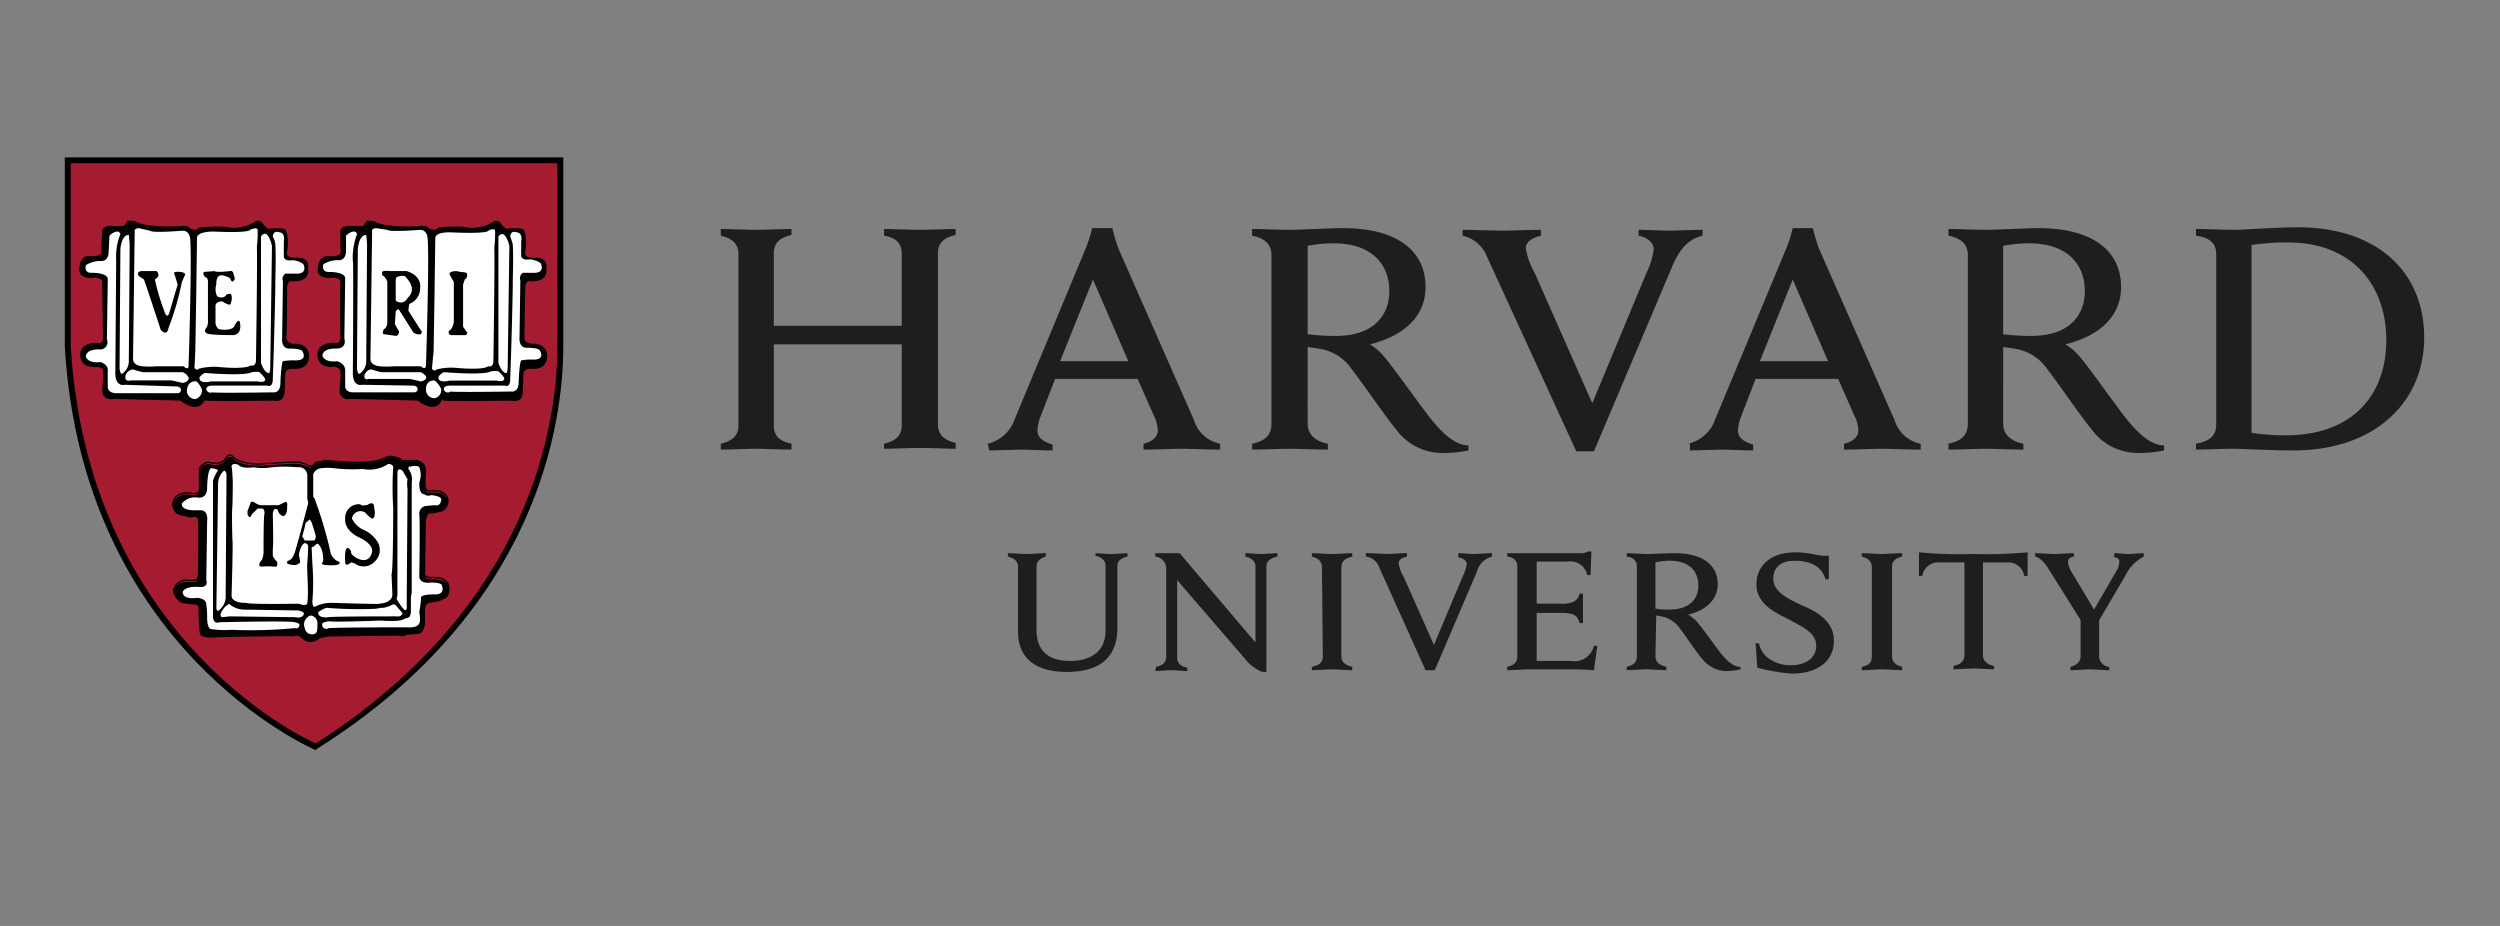 <svg xmlns="http://www.w3.org/2000/svg" xmlns:xlink="http://www.w3.org/1999/xlink" width="270" height="100" viewBox="0 0 270 100">
  <rect x="0" y="0" width="270" height="100" fill="#808080" stroke="none"/>
  <defs>
    <clipPath id="clip-path">
      <rect id="Rectangle_128" data-name="Rectangle 128" width="270" height="100" transform="translate(23593 673)" fill="#fff"/>
    </clipPath>
  </defs>
  <g id="Mask_Group_27" data-name="Mask Group 27" transform="translate(-23593 -673)" clip-path="url(#clip-path)">
    <g id="Harvard_University_logo" transform="translate(23600 690)">
      <path id="Path_44" data-name="Path 44" d="M203.352,63.468q0-.818-1.091-1.091v-.364c.364,0,1.728.091,2.092.091.273,0,1.637-.091,2-.091v.364c-.637.182-1,.546-1,1.091v6.821c0,2.183,1.182,3.365,3.638,3.365,2.183,0,3.819-1,3.819-3.274v-7q0-.818-1.091-1.091v-.273c.273,0,1.364.091,1.728.091s1.455-.091,1.728-.091v.364c-.818.182-1.091.546-1.091,1.091v6.639c0,3-1.728,4.729-5.456,4.729-3.456,0-5.275-1.546-5.275-4.365ZM218.266,74.29c.818-.182,1.091-.546,1.091-1.091V63.741a1.3,1.3,0,0,0-1.182-1.364v-.364h2.637L229,71.653V63.468q0-.818-1.091-1.091v-.364c.273,0,1.364.091,1.728.091s1.455-.091,1.728-.091v.364c-.818.182-1.182.546-1.182,1.091V74.835h-.455a4.464,4.464,0,0,1-1.819-1.364l-7.366-8.548v8.367c0,.546.273.909,1.091,1.091v.364c-.273,0-1.364-.091-1.728-.091s-1.455.091-1.728.091Zm64.748-2.546h.364a2.625,2.625,0,0,0,1.182,1.728,3.906,3.906,0,0,0,2.273.637c1.637,0,2.728-.818,2.728-2.092,0-1.364-1.364-2-2.91-2.819-1.182-.637-3.547-1.546-3.547-3.819,0-2.092,1.637-3.456,4.183-3.456,1.728,0,2.455.455,3.638.364v2.546h-.364c-.455-1.546-1.819-2-3.365-2-1.728,0-2.273,1-2.273,1.91,0,1.364,1.364,2.092,2.91,2.819,1.728.728,3.638,1.728,3.638,3.91,0,2.092-1.637,3.547-4.547,3.547a20.5,20.5,0,0,1-3.728-.637Zm35.193-2.364-3.365-5.365c-.546-.909-1-1.455-1.637-1.637v-.364c.455,0,1.728.091,2,.091.364,0,1.637-.091,2.182-.091v.364c-.455.091-.637.273-.637.637a2.7,2.7,0,0,0,.364,1c.182.273,2.455,4.092,2.455,4.092l2.364-4.092a2.169,2.169,0,0,0,.364-1.091c0-.273-.182-.455-.546-.455v-.455c.364,0,1.273.091,1.546.091s1.273-.091,1.637-.091v.364a4.477,4.477,0,0,0-2,2.092l-3,5.093m.182-.637V73.2a1.161,1.161,0,0,0,1.091,1.091v.364c-.364,0-1.728-.091-2.092-.091s-1.637.091-2.092.091V74.29c.728-.182,1.091-.637,1.091-1.091V69.106m-61.927-7.093h7.821a1.64,1.64,0,0,0,.909-.182h.364l-.091,2.546h-.364a1.834,1.834,0,0,0-2.092-1.455h-3.365v4.547h2.637a3.11,3.11,0,0,0,1-.091,1.26,1.26,0,0,0,1-1h.364v3.183h-.364c-.182-.546-.364-.909-1-1a3.111,3.111,0,0,0-1-.091h-2.637v5.184H263.1a2.152,2.152,0,0,0,2.455-1.637h.364l-.364,2.637c-1.182-.091-1.91-.091-3.274-.091h-3.91c-.364,0-1.728.091-2.183.091V74.29c.728-.182,1.091-.455,1.091-1.182V63.468q0-.955-1.091-1.091Zm-20.006,1.546c0-.637-.364-1-1.091-1.182v-.364c.455,0,1.728.091,2.183.091.364,0,1.728-.091,2.183-.091v.364c-.728.182-1.182.455-1.182,1.182v9.548c0,.637.364,1,1.182,1.182v.364c-.455,0-1.728-.091-2.183-.091-.364,0-1.728.091-2.183.091v-.364c.818-.182,1.182-.455,1.182-1.182Zm59.384,0c0-.637-.364-1-1.091-1.182v-.364c.455,0,1.819.091,2.183.091s1.728-.091,2.183-.091v.364c-.728.182-1.091.455-1.091,1.182v9.548c0,.637.364,1,1.091,1.182v.364c-.455,0-1.728-.091-2.183-.091-.364,0-1.728.091-2.183.091v-.364c.818-.182,1.091-.455,1.091-1.182ZM306.478,62.1a45.671,45.671,0,0,1-5.82-.182v2.546h.364a1.707,1.707,0,0,1,1.819-1.455h2.728v10c0,.637-.364,1-1.182,1.182v.364c.455,0,1.819-.091,2.182-.091s1.728.091,2.183.091V74.2c-.728-.182-1.182-.546-1.182-1.182v-10h2.637a1.708,1.708,0,0,1,1.819,1.455h.364V61.922a50.438,50.438,0,0,1-5.911.182Zm-34.284,11c0,.637.364,1,1.182,1.182v.364c-.455,0-1.819-.091-2.183-.091s-1.637.091-2.092.091v-.364c.728-.182,1.091-.455,1.091-1.182V63.468q0-.955-1.091-1.091v-.364c.455,0,1.728.091,2.092.091.637,0,2.364-.091,3.092-.091,3,0,4.638,1.273,4.638,3.365,0,1.637-1.273,2.819-3.183,3.274a5.306,5.306,0,0,1,.909.728c.546.637,2,2.637,2.546,3.365s1.364,1.546,2.182,1.546v.273a7.067,7.067,0,0,1-1.455.182,3.341,3.341,0,0,1-2.637-1.273c-.728-.818-1.819-2.546-2.546-3.456a3.156,3.156,0,0,0-1.91-1.182c-.182,0-.364-.091-.546-.091Zm0-5.093a7.841,7.841,0,0,0,1.546.091c2.364,0,3.092-1.364,3.092-2.546,0-1.728-1.091-2.728-3.183-2.728a7.959,7.959,0,0,0-1.455.182Zm-29.828-4.456a1.783,1.783,0,0,0-1.455-1.182v-.364c.455,0,2,.091,2.364.091.273,0,1.637-.091,2.092-.091v.364c-.364.091-.909.273-.909.728A4.17,4.17,0,0,0,245,64.559l3.274,7.366,3.092-7.366a4.58,4.58,0,0,0,.455-1.364c0-.364-.364-.637-.909-.728v-.455c.364,0,1.364.091,1.728.091.273,0,1.455-.091,1.91-.091v.364a2.274,2.274,0,0,0-1.637,1.637l-4.547,10.64h-1ZM254.007,30a3.69,3.69,0,0,0-2.637-2.273v-.637c.818,0,3.638.091,4.274.091.546,0,3.274-.091,4.183-.091v.637c-.728.182-1.637.546-1.637,1.364a8.4,8.4,0,0,0,1,2.728l6.184,14,5.82-14a8.342,8.342,0,0,0,.818-2.637c0-.728-.728-1.273-1.637-1.455v-.637c.818,0,2.637.091,3.274.091.546,0,2.728-.091,3.638-.091v.637c-1.455.364-2.364,1.273-3.183,3.092l-8.548,20.188h-1.91ZM171.251,50.191c1.091-.273,1.91-.728,1.91-2V29.73c0-1.182-.728-1.728-1.91-2V27c.546,0,3.092.091,3.728.091.728,0,3.365-.091,3.91-.091v.637c-1.091.273-1.91.728-1.91,2v7.821H190.8V29.73c0-1.273-.728-1.819-1.91-2V27c.546,0,3.183.091,3.91.091.637,0,3.183-.091,3.819-.091v.637c-1.091.273-1.91.728-1.91,2V48.1c0,1.182.728,1.728,1.91,2v.637c-.546,0-3.183-.091-3.819-.091-.728,0-3.274.091-3.91.091v-.546c1.091-.273,1.91-.728,1.91-2V39.46H176.98v8.73c0,1.273.728,1.728,1.91,2v.637c-.546,0-3.274-.091-3.91-.091s-3.092.091-3.728.091Zm159.326,0c1.455-.273,2.183-.818,2.183-2.092V29.73c0-1.273-.818-1.819-2.183-2V27c.818,0,3.365.091,4.092.091,1.182,0,4.365-.273,6.911-.273,8.457,0,13.641,4.729,13.641,11.913,0,7-5.366,12.186-14.1,12.186-2.546,0-5.456-.182-6.639-.182-.728,0-3.092.091-3.91.091Zm6-1.182a22.334,22.334,0,0,0,3.728.273c7.093,0,10.821-4.274,10.821-10.276,0-6.184-3.91-10.549-10.549-10.549a25.114,25.114,0,0,0-4,.273Zm-101.941-1c0,1.182.818,1.91,2.183,2.183v.637c-.818,0-3.365-.091-4.183-.091-.637,0-3.183.091-4,.091v-.637c1.364-.273,2.092-.909,2.092-2.183V29.821c0-1.091-.637-1.819-2.092-2.092V27c.818,0,3.274.091,4,.091,1.182,0,4.456-.182,5.82-.182,5.729,0,8.912,2.364,8.912,6.366,0,3.183-2.364,5.275-6,6.184A6.4,6.4,0,0,1,243,40.915c1,1.182,3.819,5.184,4.911,6.548s2.546,2.91,4.092,2.91v.546a13.48,13.48,0,0,1-2.819.273,6.191,6.191,0,0,1-5-2.546c-1.273-1.546-3.547-4.911-4.82-6.548a5.132,5.132,0,0,0-3.638-2.183c-.364-.091-.728-.091-1.091-.182Zm0-9.639a26.527,26.527,0,0,0,3,.182c4.456,0,5.82-2.546,5.82-4.82,0-3.183-2.183-5.184-6-5.184a14.8,14.8,0,0,0-2.819.273Zm75.116,9.639c0,1.182.818,1.91,2.183,2.183v.637c-.819,0-3.365-.091-4.092-.091-.637,0-3.183.091-4,.091v-.637c1.364-.273,2.092-.909,2.092-2.183V29.821c0-1.091-.637-1.819-2.092-2.092V27c.818,0,3.274.091,4,.091,1.182,0,4.456-.182,5.729-.182,5.729,0,8.912,2.364,8.912,6.366,0,3.183-2.364,5.275-6,6.184a6.4,6.4,0,0,1,1.637,1.455c1,1.182,3.819,5.184,4.911,6.548s2.546,2.91,4.092,2.91v.546a13.479,13.479,0,0,1-2.819.273,6.191,6.191,0,0,1-5-2.546c-1.273-1.546-3.547-4.911-4.82-6.548a5.132,5.132,0,0,0-3.638-2.183c-.364-.091-.728-.091-1.091-.182Zm0-9.639a26.526,26.526,0,0,0,3,.182c4.456,0,5.82-2.546,5.82-4.82,0-3.183-2.183-5.184-6-5.184a14.8,14.8,0,0,0-2.819.273ZM200.081,50.191a4.071,4.071,0,0,0,2.91-2.637l7.639-18.37a14.285,14.285,0,0,0,.728-2.273h2.183a17.707,17.707,0,0,0,.728,2.364l8.094,18.37a3.68,3.68,0,0,0,2.819,2.546v.637c-.909,0-3.547-.091-4.183-.091s-3.183.091-4.092.091v-.637c1.182-.273,1.546-.909,1.546-1.455A4.058,4.058,0,0,0,218,47.1l-1.728-3.91h-8.912l-1.546,4a4.78,4.78,0,0,0-.364,1.546c0,.637.364,1.182,1.637,1.546v.637c-.818,0-2.91-.091-3.365-.091l-3.456.091Zm15.187-8.912-3.819-8.821L207.9,41.279Zm60.473,8.912a4.071,4.071,0,0,0,2.91-2.637l7.639-18.37a14.287,14.287,0,0,0,.728-2.273H289.2a17.7,17.7,0,0,0,.728,2.364l8.094,18.37a3.68,3.68,0,0,0,2.819,2.546v.637c-.909,0-3.547-.091-4.183-.091s-3.183.091-4.092.091v-.637c1.182-.273,1.546-.909,1.546-1.455a4.058,4.058,0,0,0-.455-1.637l-1.728-3.91h-8.912l-1.546,4a4.781,4.781,0,0,0-.364,1.546c0,.637.364,1.182,1.637,1.546v.637c-.818,0-2.91-.091-3.365-.091l-3.456.091v-.728Zm15.1-8.912-3.819-8.821-3.547,8.821Z" transform="translate(-100.409 -19.27)" fill="#1e1e1e"/>
      <path id="Path_45" data-name="Path 45" d="M10.826,10.47h53.2v20.1c0,9.185-3.456,28.736-26.372,43.287,0,0-24.917-10.367-26.827-43.287Z" transform="translate(-10.463 -10.103)" fill="#a51c30"/>
      <path id="Path_46" data-name="Path 46" d="M29.847,50.425a.5.5,0,0,0-.343.142,1.383,1.383,0,0,0-.3.387,1.2,1.2,0,0,1-1.018.345,3.551,3.551,0,0,1-.721-.1l-.021-.005-.021.007a1.448,1.448,0,0,0-.908.627.583.583,0,0,0-.064.261.3.3,0,0,0,.011.091v2.083a.332.332,0,0,1-.147.234.621.621,0,0,1-.275.087,1.422,1.422,0,0,1-.4-.021h0a1.887,1.887,0,0,0-1.478.227,1.294,1.294,0,0,0-.416.44,1.17,1.17,0,0,0-.1.973v0a1.015,1.015,0,0,0,.067.146l0,.011c.273.728,1.273.726,1.273.726a1.342,1.342,0,0,0,1,.091.406.406,0,0,1,.362.176.857.857,0,0,1,.018.268l0,.016,0,.014a2.732,2.732,0,0,1,.025.323c.006.173.009.4.011.664,0,.528,0,1.2,0,1.858-.011,1.318-.034,2.591-.034,2.591a2.434,2.434,0,0,1-.087.705l0,.011v.012c0,.022-.007.034-.032.053a.358.358,0,0,1-.126.057,1.9,1.9,0,0,1-.449.043A5.953,5.953,0,0,1,25,63.929l-.009,0-.009,0a1.5,1.5,0,0,0-1.243.954v0a.735.735,0,0,0-.018.517,1.139,1.139,0,0,0,.1.231,2.038,2.038,0,0,0,.62.735c0,.182,1.728.272,1.728.272a.378.378,0,0,1,.229.188c.005.016.012.032.016.048a1.354,1.354,0,0,1,.043.309.847.847,0,0,0-.021.181c0,.088-.006.2,0,.32,0,.245.018.544.036.835.034.581.08,1.126.08,1.126l0,0v0a.34.34,0,0,0,.073.153l0,.016c.091.546,1.819.364,1.819.364s6.056-.14,7.693-.114a2.257,2.257,0,0,1,.4.023,5.173,5.173,0,0,0,.638-.091l.636.455a1.1,1.1,0,0,0,.764.24,1.162,1.162,0,0,0,.144-.018,1.871,1.871,0,0,0,.821-.4l.909-.181c.182,0,7.548-.091,7.548-.091.637.182.909-.092.909-.092l1.181-.091a.729.729,0,0,0,.128-.011.7.7,0,0,0,.515-.51,1.2,1.2,0,0,0,.064-.135,1.686,1.686,0,0,0,.094-.526V67.1a1.321,1.321,0,0,1,.075-.3.678.678,0,0,1,.4-.343l1.091-.183L53,66a.538.538,0,0,0,.384-.377.685.685,0,0,0,.046-.076,1.241,1.241,0,0,0,.1-.524,2.774,2.774,0,0,0-.094-.68l0-.007,0-.007a1.386,1.386,0,0,0-1.055-.631,3.454,3.454,0,0,0-.746-.046h0c-.438.044-.6-.082-.678-.2a.433.433,0,0,1-.059-.256V63.19l.092-5.636a2.137,2.137,0,0,1,.158-.517,1.882,1.882,0,0,1,.131-.218,3.551,3.551,0,0,0,1.181-.183A.922.922,0,0,0,53.292,56c.008-.015.021-.031.028-.046a1.234,1.234,0,0,0,.119-.49.983.983,0,0,0-.446-.851,2.587,2.587,0,0,0-.506-.316l-.014-.007H51.2a.152.152,0,0,1-.094-.066.56.56,0,0,1-.082-.174,2.25,2.25,0,0,1-.069-.54,6.065,6.065,0,0,1,.034-.773l0-.005V52a.937.937,0,0,0-.49-.757,2.024,2.024,0,0,0-.472-.224l-.011,0H48.391a.468.468,0,0,0-.139-.16,1.168,1.168,0,0,0-.263-.121,2.116,2.116,0,0,0-.343-.082,3.007,3.007,0,0,0-.737-.092h-.023l-.02.012a5.27,5.27,0,0,1-2.407.613,13.371,13.371,0,0,1-1.547.012l-2.852-.185-.025.023c.008-.008-.01.006-.039.016a1.2,1.2,0,0,1-.119.032c-.095.021-.216.04-.334.057-.237.034-.464.057-.464.057l-.046,0-.016.046a.545.545,0,0,1-.316.316l-.25.085a1.975,1.975,0,0,0-.671-.323c-.26-.079-.475-.122-.485-.124l-.005,0-.025-.007a.36.36,0,0,0-.048-.007c-.037,0-.085,0-.144-.005-.118,0-.279,0-.469.009-.381.013-.878.037-1.373.066-.989.057-1.964.126-1.966.126a5.788,5.788,0,0,1-2.368-.325,2.071,2.071,0,0,1-.668-.38.52.52,0,0,0-.384-.249Zm-.005.149c.08,0,.172.048.277.2l0,0,0,.005a2.294,2.294,0,0,0,.719.414,5.935,5.935,0,0,0,2.428.336h.005s.976-.069,1.964-.126c.494-.028.991-.053,1.369-.066.189-.006.35-.01.464-.009.057,0,.1,0,.131.005l.027,0,0,0,.021.005s.226.044.483.123a1.917,1.917,0,0,1,.663.311l.032.032.316-.1a1.12,1.12,0,0,0,.325-.311.632.632,0,0,1-.35.33l-.272.183a3.3,3.3,0,0,0-1.183-.455c-.091-.091-4,.181-4,.181-2.273.091-3.092-.726-3.092-.726-.455-.637-.909.272-.909.272-.455.637-1.819.274-1.819.274a1.434,1.434,0,0,0-.833.547.448.448,0,0,1,.037-.1,1.318,1.318,0,0,1,.812-.547,3.4,3.4,0,0,0,.723.1,1.313,1.313,0,0,0,1.142-.407l0,0,0-.005a1.337,1.337,0,0,1,.265-.353.361.361,0,0,1,.24-.1Zm17.09.137a2.826,2.826,0,0,1,.684.085l.007,0,.005,0a2.052,2.052,0,0,1,.318.076,1.044,1.044,0,0,1,.229.1A.3.3,0,0,1,48.2,51a1.775,1.775,0,0,0-.561-.185,2.922,2.922,0,0,0-.728-.091c-1.182.818-4,.638-4,.638L40.09,51.18a4.562,4.562,0,0,1-.989.181c0-.006.009-.011.012-.018s.221-.022.455-.055c.12-.017.243-.037.345-.059a1.294,1.294,0,0,0,.133-.036.408.408,0,0,0,.055-.028l2.8.179a13.284,13.284,0,0,0,1.568-.011,5.372,5.372,0,0,0,2.458-.623Zm1.424.453H49.99a2.952,2.952,0,0,1,.286.13A2.026,2.026,0,0,0,50,51.18H48.365c0-.005-.007-.01-.009-.016Zm1.95.146c.039.021.071.032.112.059.011.007.021.017.032.025-.049-.032-.1-.059-.144-.083Zm.648,2.95a.54.54,0,0,0,.03.051.313.313,0,0,0,.186.124l.007,0h1.261a2.381,2.381,0,0,1,.462.291,1.111,1.111,0,0,1,.359.464,1.882,1.882,0,0,0-.647-.567,1.721,1.721,0,0,0-.156-.08H51.185c-.111-.022-.184-.133-.231-.286ZM26.5,54.537c-.229.433-.865.281-.865.281a1.567,1.567,0,0,0-1.819.638c-.012.017-.02.034-.03.051a.613.613,0,0,1,.092-.19l.007-.011a1.159,1.159,0,0,1,.373-.393,1.724,1.724,0,0,1,1.362-.2,1.551,1.551,0,0,0,.444.023.756.756,0,0,0,.343-.11.477.477,0,0,0,.092-.085Zm24.342,9a.8.8,0,0,0,.808.265,3.326,3.326,0,0,1,.71.044,1.258,1.258,0,0,1,.943.549s.01.047.014.062c-.426-.63-1.673-.549-1.673-.549-.595.059-.758-.19-.8-.371Zm-24.47.428L26.359,64a.143.143,0,0,1-.059.114.426.426,0,0,1-.155.069,4.068,4.068,0,0,1-1.151,0,1.394,1.394,0,0,0-1.11.751A1.339,1.339,0,0,1,25,64.078a5.826,5.826,0,0,0,.677.044,1.974,1.974,0,0,0,.487-.048.492.492,0,0,0,.183-.083.235.235,0,0,0,.02-.023ZM32.7,25.183l-.027.023a4.372,4.372,0,0,1-3.481.622l-.009,0h-.009a23.236,23.236,0,0,0-2.648.091l-.028.005-.018.021a.6.6,0,0,1-.684.181,1.335,1.335,0,0,1-.391-.19.342.342,0,0,0-.178-.119,1.326,1.326,0,0,0-.261-.057,3.081,3.081,0,0,0-.339-.025h0l0,0a15.634,15.634,0,0,1-3.982-.124,4.158,4.158,0,0,1-.767-.217,1.059,1.059,0,0,1-.2-.1l.009.009a.194.194,0,0,0-.091-.05.873.873,0,0,0-.115-.025c-.085-.013-.186-.021-.284-.027-.2-.012-.38-.012-.38-.012h-.046l-.021.041a5.3,5.3,0,0,1-.343.515.4.4,0,0,1-.08.016c-.051.005-.118.01-.194.012-.151,0-.338,0-.519,0-.362-.011-.7-.034-.7-.034l0,0h0a1,1,0,0,0-.735.25.584.584,0,0,0-.156.265l0,.005-.091,1.739V28a1.693,1.693,0,0,1-.046.817c-.018.029-.019.023-.02.023l-.062-.041-.043.062a.451.451,0,0,1-.243.112,2.629,2.629,0,0,1-.446.048c-.313.011-.606-.011-.606-.011l-.007,0-.007,0a.8.8,0,0,0-.561.307,1.426,1.426,0,0,0-.254.556,2.842,2.842,0,0,0-.069.762v.009a.8.8,0,0,0,.366.531,1.409,1.409,0,0,0,.586.188,2.694,2.694,0,0,0,.751-.023h0c.484.045.66.194.725.314a.3.3,0,0,1,.028.226l0,.011V31.9c0,.188.023,1.683.046,3.138s.044,2.844.044,2.854a.745.745,0,0,1-.135.393.332.332,0,0,1-.2.123.571.571,0,0,1-.286-.028l-.014-.007h-.014c-1.017,0-1.485.355-1.68.721a1.185,1.185,0,0,0-.121.728,1.156,1.156,0,0,0,.858,1.083,2.063,2.063,0,0,0,.769.071l-.009,0c.487,0,.686.128.771.242a.3.3,0,0,1,.066.217l0,.023.011.023c0-.006.011.046.014.115s.006.161,0,.266c0,.211-.019.478-.036.739-.034.522-.08,1.021-.08,1.021v.009l0,.011a.9.9,0,0,0,.67.8,1.028,1.028,0,0,0,.492-.011h0l7.259.183c1.036.755,1.706.777,2.106.57a1,1,0,0,0,.5-.591l.126.02a4.466,4.466,0,0,0,.472.027c.233.006.534.01.881.012.694,0,1.569,0,2.433,0s1.718-.014,2.366-.021l1.13-.012h.005a1.226,1.226,0,0,0,.71-.018.782.782,0,0,0,.387-.325,1.146,1.146,0,0,0,.16-.547v0l.091-2.167a.548.548,0,0,1,.352-.311,1.429,1.429,0,0,1,.306-.083c1.01.133,1.5-.223,1.721-.62a1.543,1.543,0,0,0,.169-.826v0a1.236,1.236,0,0,0-.81-1.131,1.86,1.86,0,0,0-.725-.117l.005,0a.9.9,0,0,1-.815-.33.62.62,0,0,1-.112-.32v0c.025-.158.041-.55.053-1.082s.021-1.2.027-1.851c.011-1.3.012-2.524.012-2.524a1.265,1.265,0,0,1,.13-.435,2.344,2.344,0,0,1,.115-.222,3.045,3.045,0,0,0,1.288-.083,1.12,1.12,0,0,0,.616-.485,1.141,1.141,0,0,0,.119-.783,1.14,1.14,0,0,0-.13-.78.867.867,0,0,0-.487-.341,1.694,1.694,0,0,0-.726-.037c-.622,0-.836-.173-.911-.323a.42.42,0,0,1-.02-.3l0-.007,0-.007a5.152,5.152,0,0,0,.011-1.858,1.636,1.636,0,0,0-.206-.561l-.007-.011-.012-.009a.892.892,0,0,0-.389-.1,5.1,5.1,0,0,0-.527-.023c-.356,0-.675.023-.675.023l-.023,0-.016.012a.2.2,0,0,1-.233-.005,1.216,1.216,0,0,1-.306-.247,3.5,3.5,0,0,1-.355-.455l-.018-.027Zm25.736,0-.027.023a4.372,4.372,0,0,1-3.481.622l-.009,0h-.011a22.11,22.11,0,0,0-2.556.091l-.028.005-.018.021a.6.6,0,0,1-.684.181,1.332,1.332,0,0,1-.389-.188.34.34,0,0,0-.179-.121,1.326,1.326,0,0,0-.261-.057,3.081,3.081,0,0,0-.339-.025h0l0,0a15.634,15.634,0,0,1-3.982-.124,4.158,4.158,0,0,1-.767-.217,1.058,1.058,0,0,1-.2-.1l.009.009a.2.2,0,0,0-.092-.05.843.843,0,0,0-.114-.025c-.085-.013-.188-.021-.286-.027-.2-.012-.378-.012-.378-.012h-.046l-.021.041a5.324,5.324,0,0,1-.345.517.486.486,0,0,1-.08.014c-.051.005-.116.01-.192.012-.151,0-.338,0-.519,0-.362-.011-.7-.034-.7-.034l0,0h0a1.167,1.167,0,0,0-.812.247.577.577,0,0,0-.172.268v1.84a1.41,1.41,0,0,1-.044.735c-.016.023-.015.014-.018.014h-.005l-.06-.041-.043.062a.451.451,0,0,1-.243.112,2.651,2.651,0,0,1-.448.048c-.313.011-.606-.011-.606-.011l-.005,0-.007,0a.906.906,0,0,0-.613.3,1.386,1.386,0,0,0-.282.558,2.614,2.614,0,0,0-.082.764v0l0,.005a.8.8,0,0,0,.366.531,1.4,1.4,0,0,0,.584.188,2.709,2.709,0,0,0,.753-.023h0c.484.045.658.194.723.314a.307.307,0,0,1,.03.226l0,0v0a2.238,2.238,0,0,0-.028.377c-.006.19-.01.442-.012.732,0,.58,0,1.32,0,2.048.011,1.45.035,2.844.036,2.854a.744.744,0,0,1-.137.393.332.332,0,0,1-.2.123.562.562,0,0,1-.284-.028l-.014-.007H41.09c-1.017,0-1.485.355-1.68.721a1.185,1.185,0,0,0-.121.728,1.156,1.156,0,0,0,.858,1.083,2.072,2.072,0,0,0,.771.071l-.009,0a.894.894,0,0,1,.737.245.385.385,0,0,1,.1.226v.018l.007.016c0-.006.011.046.014.115s0,.161,0,.266c0,.211-.019.478-.036.739-.034.522-.078,1.021-.078,1.021l0,.009,0,.011a.9.9,0,0,0,.671.8,1.029,1.029,0,0,0,.492-.009h0l7.259.183c1.036.755,1.7.777,2.1.57a1.1,1.1,0,0,0,.522-.613l0,0a.178.178,0,0,1,.137-.092c.018,0,.016,0,.012,0s0,0-.012.03L52.8,44.6l.1.016a4.467,4.467,0,0,0,.472.027c.233.006.534.01.881.012.694,0,1.569,0,2.433,0s1.716-.014,2.364-.021l1.137-.012a1.348,1.348,0,0,0,.748-.02.733.733,0,0,0,.385-.327,1.047,1.047,0,0,0,.123-.556l0,.011.091-2.17a.545.545,0,0,1,.35-.311,1.365,1.365,0,0,1,.307-.082c1.01.133,1.5-.224,1.721-.622a1.527,1.527,0,0,0,.167-.824v0a1.234,1.234,0,0,0-.808-1.131,1.867,1.867,0,0,0-.726-.117l.007,0c-.529,0-.746-.169-.845-.329a.524.524,0,0,1-.08-.314v-.009c0-.537.091-5.455.091-5.455v0a1.265,1.265,0,0,1,.13-.435,2.167,2.167,0,0,1,.117-.222,3.045,3.045,0,0,0,1.288-.083,1.12,1.12,0,0,0,.616-.485,1.141,1.141,0,0,0,.119-.783,1.139,1.139,0,0,0-.131-.78.867.867,0,0,0-.487-.341,1.7,1.7,0,0,0-.726-.037c-.622,0-.834-.173-.909-.323a.418.418,0,0,1-.02-.3l0-.015a5.153,5.153,0,0,0,.011-1.858,1.637,1.637,0,0,0-.206-.561l-.009-.011-.011-.009a.892.892,0,0,0-.389-.1,5.1,5.1,0,0,0-.527-.023c-.356,0-.677.023-.677.023l-.021,0-.018.012c-.065.049-.134.043-.231-.005a1.222,1.222,0,0,1-.307-.247,3.4,3.4,0,0,1-.353-.455l-.018-.027Z" transform="translate(-11.99 -18.352)"/>
      <path id="Path_47" data-name="Path 47" d="M37.1,73.656l-.182-.091C36.736,73.474,11.91,62.743,10,30.1V9.635H63.835v20.37c0,8-2.546,28.373-26.554,43.469ZM10.637,10.27V30C12.455,60.922,35.008,72.017,37.1,72.926,60.653,57.922,63.2,37.915,63.2,30V10.27Z" transform="translate(-10 -9.635)"/>
      <path id="Path_48" data-name="Path 48" d="M20.86,27.03s-.546,0-.455.364l-.181,13.822s0,.637,1,.728a8.617,8.617,0,0,0,1.545,0H25.68s.545.544.545-.092c0,0,.363-11.184.181-13.548,0,0,0-1-.819-1,0,0-3.272.273-3.545,0Zm12.623.021a1.355,1.355,0,0,0-.62.16s.092.365-4,.183c-.091,0-1.637,0-1.728.636,0,0-.091,6.548-.091,6.73l-.092,5.456-.091,1.909s.273.363.455.091a6.306,6.306,0,0,1,2.273-.181s2.729.272,3.366-.183c0,0,.454.182.545-.455,0,0,.182-12.095.091-12.277a12.206,12.206,0,0,0,.091-1.909s0-.142-.2-.16ZM18.49,27.39a1.418,1.418,0,0,0-.813.458l-.091,1.819s0,1-.909.909a2.85,2.85,0,0,0-1.547.455s-.272.908.728.817c0,0,1.547,0,1.638.638L17.4,39.033a.78.78,0,0,1-.817,1.092s-1.456-.092-1.456.817c0,0,.274.729,1.547.547,0,0,.91.182.819,1v1.636s-.092.637.817.728h6.73a.357.357,0,0,0,.364-.364s0-.364-.545-.364l-5.547-.181s-.911.274-1-1.091c0,0,.088-11.677.091-12.191l0,.005s0-.043,0-.048,0-.133,0-.135l0-.007a6.461,6.461,0,0,1,.458-2.812.373.373,0,0,0-.369-.275Zm17.22.034c-.39.034-.391.515-.391.515a2.089,2.089,0,0,1,.272.819c.091,1.455,0,3.092,0,4.638-.091,5.184-.272,9.912-.272,9.912,0,1-.545.726-.545.726h-6c-.637,0-.636.364-.636.364a.463.463,0,0,0,.636.364c.546.091,6.549,0,6.549,0,.909.091.819-1.092.819-1.092.091-2.092.272-2.273.272-2.273a6.039,6.039,0,0,1,1.183-.091c1.637.091.909-1,.909-1-.182-.273-1.273-.274-1.273-.274-1,.091-.909-1-.909-1l.091-6.275a.688.688,0,0,1,.274-.817h1c1.364.091,1-.819,1-.819,0-.455-1.181-.638-1.181-.638-1.091.182-1-.455-1-.455V28.485c.182-1-.455-1-.455-1a.777.777,0,0,0-.336-.06Zm-1.284.2c-.116.016-.244.108-.38.313V41.58s.364,1.181.909,1.091a2.513,2.513,0,0,0,.091-.726l.183-13s-.3-1.38-.8-1.313Zm-14.657.13c-.818,0-.909,1.547-.909,1.547l-.092,12.913c.091.637.274.545.274.545a1.651,1.651,0,0,0,.728-1.455s.091-12.276.091-12.458-.091-1.092-.091-1.092ZM20.147,42.3a.556.556,0,0,0-.128.021,1.025,1.025,0,0,0-.6.586l0,.007,0,.007a.694.694,0,0,0-.012.336.321.321,0,0,0,.171.217.55.55,0,0,0,.378,0H24.4l1.192.275.016,0a1.709,1.709,0,0,0,.19-.059.906.906,0,0,0,.327-.19.372.372,0,0,0,.1-.174A.345.345,0,0,0,26.2,43.1a1.3,1.3,0,0,0-.568-.5l-.018-.011H21.323c-.007,0-.2-.044-.423-.1a4.5,4.5,0,0,1-.552-.165l0,0h0a.506.506,0,0,0-.2-.025Zm13.511.24a3.91,3.91,0,0,0-.613.039c-.728.455-5,.091-5,.091-.273,0-.638.455-.638.455-.091.818,1.274.455,1.183.455h5.092c.818.182.819-.181.819-.181,0-.273-.636-.819-.636-.819a.569.569,0,0,0-.206-.039ZM26.931,43.56a.185.185,0,0,0-.069.02s-.819,0-.819,1.092a.915.915,0,0,0,.909.817,1.01,1.01,0,0,0,.728-1s-.4-.959-.75-.929ZM46.5,27.03s-.546,0-.455.364l-.181,13.822s0,.637,1,.728a8.636,8.636,0,0,0,1.547,0h2.909s.545.545.545-.183c0,0,.365-11.186.183-13.55,0,0,0-1-.819-1,0,0-3.274.273-3.547,0Zm12.588.112a1.289,1.289,0,0,0-.492.16s.091.365-4,.183c-.091,0-1.728-.092-1.728.636,0,0-.091,6.548-.091,6.73l-.091,5.456-.181,1.909s.273.363.455.091a6.306,6.306,0,0,1,2.273-.181s2.727.274,3.364-.181c0,0,.454.182.545-.455,0,0,.182-12.095.091-12.277a12.211,12.211,0,0,0,.092-1.911s0-.171-.236-.16Zm-15.047.249a1.418,1.418,0,0,0-.813.458v1.726s0,1-.909.909a2.846,2.846,0,0,0-1.545.455s-.274.91.726.819c0,0,1.547,0,1.638.638l-.091,6.547s.364,1.091-.909,1.091c0,0-1.455-.091-1.455.819,0,0,.272.727,1.545.545,0,0,.909.183.909,1v1.636s-.09.637.728.728H50.6a.357.357,0,0,0,.364-.364s0-.364-.545-.364l-5.456-.091s-.909.274-1-1.091c0,0,.091-12.187,0-12.369v.183a7.256,7.256,0,0,1,.455-3,.373.373,0,0,0-.369-.275Zm17.31.034c-.39.034-.391.515-.391.515a8.419,8.419,0,0,1,.274.819c.091,1.455,0,3.092,0,4.638-.091,5.184-.274,9.913-.274,9.913,0,1-.545.726-.545.726h-6c-.637,0-.638.364-.638.364a.447.447,0,0,0,.728.274c.546.091,6.547,0,6.547,0,.909.091.819-1.092.819-1.092.091-2.092.274-2.273.274-2.273a6.022,6.022,0,0,1,1.181-.091c1.546.091.819-1,.819-1-.182-.273-1.273-.274-1.273-.274-1,.091-.909-1-.909-1l.092-6.275a.691.691,0,0,1,.272-.819h1c1.364.091,1-.817,1-.817,0-.455-1.183-.638-1.183-.638-1.091.182-1-.455-1-.455V28.485c.182-1-.455-1-.455-1a.784.784,0,0,0-.337-.06Zm-1.284.236a.569.569,0,0,0-.38.279V41.58s.364,1.181.909,1.091a2.468,2.468,0,0,0,.092-.726l.181-13s-.3-1.32-.8-1.279Zm-14.657.1c-.818,0-.909,1.547-.909,1.547l-.091,12.913c.091.637.272.545.272.545a1.651,1.651,0,0,0,.728-1.455S45.5,29.03,45.5,28.849s-.091-1.092-.091-1.092Zm.52,14.531c-.159,0-.451.066-.7.567,0,0-.182.637.455.455h4.455l1.183.272s1.273-.272,0-1H47.051a8.847,8.847,0,0,1-1-.274.372.372,0,0,0-.115-.02Zm13.419.162a4.467,4.467,0,0,0-.48.041c-.728.455-5,.091-5,.091-.273,0-.638.455-.638.455-.182.818,1.183.455,1.183.455h5.092c.818.182.819-.181.819-.181,0-.273-.638-.819-.638-.819a.849.849,0,0,0-.337-.041ZM52.667,43.47a.182.182,0,0,0-.069.02s-.819,0-.728,1.091a.916.916,0,0,0,.909.819.907.907,0,0,0,.728-1s-.48-.959-.84-.929ZM39.139,61.132s0,1-.091,2c-.091.546.182,3.092,0,4.365,0,0,0,.455-.909.091,0,0-5.547.091-5.638-.091,0,0-1.546.091-1.637-.728,0,0,.182-5.911.091-6.093,0,0-.091-3.183,0-3.547,0,0,.091-3,0-3.365a4.9,4.9,0,0,0-.091-1s0-.455.728-.182c0,0,.273.455,1.637.273a6.349,6.349,0,0,0,2,0,13.37,13.37,0,0,1,2.728,0,.92.92,0,0,1,1.091.818v2.637l.273.909.273-.182.091-.637V53.584a1.061,1.061,0,0,1,.909-.637,5.89,5.89,0,0,1,1.273,0,17.193,17.193,0,0,0,3.183.091,3.605,3.605,0,0,0,2.728-.546s.546,0,.546.364a34.411,34.411,0,0,0,0,4.365s0,6.73-.182,7.184l.091,2.183s.091.909-1.455,1c0,0,.909.091-5-.091a4.006,4.006,0,0,0-2,.455s-.182-.091-.182-.637a25.262,25.262,0,0,0,0-4L39.5,61.132Zm9.548,5.911a5.644,5.644,0,0,0,.728,1.091s.455.546.364-.455l.091-12.458a3.554,3.554,0,0,1,0-1.091l-.546-.909s-.546-.455-.546.273V66.679Zm-18.1.546a2.479,2.479,0,0,0,1.637.637l5.82.091s.637.091.637.364c0,0-.091.546-.909.364l-7.093-.091-.818.091s-.546-.091.273-1.091ZM29.317,53.311s-.546.909-.455,1.182V68.862s-.091,1,.728.728c0,0,7.548-.182,8.094,0,0,0,.728.091.455.455,0,0,0,.273-.455.182a50.291,50.291,0,0,1-6.821.182,9.713,9.713,0,0,1-2.273-.091s-.364-.091-.364-1.273a7.853,7.853,0,0,0-.091-1.364s.091-.637-1-.728c0,0-1.546.273-1.546-.637,0,0,.182-.637,1.728-.546,0,0,1.091.182.818-.728l.091-6.366s.182-1.091-.637-1.182H26.68s-1.273,0-1.182-.728a1.82,1.82,0,0,1,1.728-.637s.909.182,1-.909c0,0,0-2.183.455-2.273-.091,0,1,.091.637.364m.728-.091s.273,0,.273.546l-.091,13a1.8,1.8,0,0,1-.637,1.455s-.364.455-.364-.273l.182-13.277a1.977,1.977,0,0,1,.637-1.455M40.23,68.5s.728-.546,1.091-.455a41.367,41.367,0,0,0,5.093.091c1.182-.182.455-.091.455-.091a2.487,2.487,0,0,0,1.364-.364.4.4,0,0,1,.455.182l.637.728s0,.455-.728.364c0,0-7,0-7.275.091.091,0-1.182.182-1.091-.546m.455,1.182a1.687,1.687,0,0,1,.909-.182c.364.091,5.365-.091,5.365-.091s2.183.182,2.546-.182l.546-.182a1.258,1.258,0,0,0,.182-.637V66.861l.091-.455V54.493a1.774,1.774,0,0,0-.364-1.455s0-.364.182-.273.091,0,.091,0,.728-.182.909.091a2.327,2.327,0,0,1,0,1.637s-.091,1.273.546,1.273a.675.675,0,0,0,.728.091s1.091.091,1.091.455c0,0,0,.818-.728.637l-1,.091a.84.84,0,0,0-.637.909c.091.818,0,6.73,0,6.73s0,.728,1.091.637c0,0,1.364-.091,1.364.364,0,0,.364.818-.637.909,0,0-1.819-.091-1.637.455a12.456,12.456,0,0,1-.182,1.455s.182,1,0,1.182c0,0-.091.546-1.273.455,0,0-7.366,0-8.548.091-.091.182-.818.091-.637-.546m-1.273-.818a.828.828,0,0,1,.728.818c0,.728,0,1.091-.364,1.182a.777.777,0,0,1-1-.637,1.011,1.011,0,0,1,.637-1.364" transform="translate(-12.857 -19.388)" fill="#fff"/>
      <path id="Path_49" data-name="Path 49" d="M33.085,37.917l-.364.818a30.133,30.133,0,0,1-1.455,5s-.091.909-.818.182c0,0-1.728-5.275-1.819-5.456l-.546-.364s-.364-.455.273-.546h1.637s.546.455-.182.909a22.111,22.111,0,0,0,1,3.365s.273,1,.546.273l.909-3.092-.273-.909s-.273-.455.091-.455c0,0,.909-.091,1,.273m2.455.728v4.547l-.091.364s-.455.546-.091.637c0,0-.364.273,2.728.273,0,0,1.182.182.909-1.364,0,0-.091-.546-.546.273,0,0-.091.728-1.728.455a.931.931,0,0,1-.364-.637v-1.91s0-.455.728-.455c0,0,.818.546.909.273,0,0,.273-.728,0-1.091,0,0-.364,0-.455.091,0,0-.273.546-1,.182a1.65,1.65,0,0,1-.091-1.273s-.091-1.091.637-1c0,0,.909.182.909.455,0,0,.182.546.455-.091l-.182-.637a.282.282,0,0,0-.364-.182s-1.455.182-1.637,0l-1.182.091a.477.477,0,0,0,.364.637c0,.091.091.182.091.364m26.1-.728c-.091-.364.728-.364.728-.364l.455.091a3.227,3.227,0,0,1,.637.091.519.519,0,0,1-.182.728l-.182.546v4.547a6.2,6.2,0,0,0,.455.637c0,.364-.455.273-.455.273H61.822c-.364,0-.273-.455-.273-.455.455-.182.546-1,.546-1V38.736Zm-5.82,4-.091,1.364.364.637c.273.364-.182.637-.182.637l-1.364-.182c-.273-.091,0-.546,0-.546.364-.182.364-.728.364-.728V38.735c0-.182-.364-.637-.364-.637-.273,0-.182-.455-.182-.455.091-.182.818-.091.818-.091H57c1.728.546,1.455,1.819,1.455,1.819A1.793,1.793,0,0,1,57.275,41.1l-.091.728,1.273,2a.563.563,0,0,1,.182.364c-.182.455-.909,0-.909,0l-1.546-2.455c-.182-.182-.364.182-.364.182m0-3.456v2.273a.8.8,0,0,0,1.273-.273c1.091-1,0-2-.182-2.273s-1,0-1,0ZM42.543,63.925s.091,3.183,0,3.638v.728a1.628,1.628,0,0,0,.455.637s.182.637-.273.546a6.685,6.685,0,0,0-1.364,0s-.637,0,0-.728a2.17,2.17,0,0,0,.182-1.091s0-3.638.091-3.819c0,0,.091-.455-.182-.637h-.546l-.637.637s-.182.637-.455,0v-.364l.364-1h.273a2.422,2.422,0,0,0,.728.364h2l.728-.364s.273,0,.182.455c0,0,.091,1-.455,1.091a.9.9,0,0,1-.546-.637c0-.091-.546-.455-.546.546M52,62.743a1.47,1.47,0,0,0-1.637,1.637s-.182,1.182,1.637,2c0,0,1.364.637,1.273,1.455,0,0-.182,1.455-1.637.728,0,0-.728-.364-.637-.728,0,0-.182-.455-.455-.364,0,0-.273.091-.182,1.546,0,0,0,.546.637,0l.364.091a1.612,1.612,0,0,0,2.183-.182,1.686,1.686,0,0,0,.273-2.183,3.321,3.321,0,0,0-1.546-1.273,2.68,2.68,0,0,1-1.182-1.182.926.926,0,0,1,1.455-.637,2.705,2.705,0,0,0,.728.637s.364,0,.273-.818l-.091-.637s-.091-.455-.728,0c0-.091-.546.182-.728-.091m-5.184-.909a1.145,1.145,0,0,1,.364.637,43.381,43.381,0,0,1,1.637,5.638,1.71,1.71,0,0,0,.637.728c.728.273,0,.455,0,.455a5.805,5.805,0,0,1-1.273,0c-.546-.091-.273-.273-.273-.273.182-.182,0-1.091,0-1.091a2.03,2.03,0,0,0-.455-.909c-.182-.091-.455.273-.455.273s-.455.182-.546,0a1.278,1.278,0,0,0-.364-.364c-.546,0-.728,1.273-.728,1.273.273,1.091,0,.909,0,.909-.273.364-1.091.091-1.091.091-.364-.091-.091-.364-.091-.364.455-.091.637-.637.637-.637.182-.273,1.637-5.911,1.637-5.911-.091-.091,0-.637.364-.455m-.728,2.91c0,.182-.364,1.455-.364,1.455l.273.455h.909c.182,0,.273-.182.273-.455,0-.182-.455-1.546-.455-1.546l-.182-.273Z" transform="translate(-20.081 -25.275)"/>
    </g>
  </g>
</svg>
